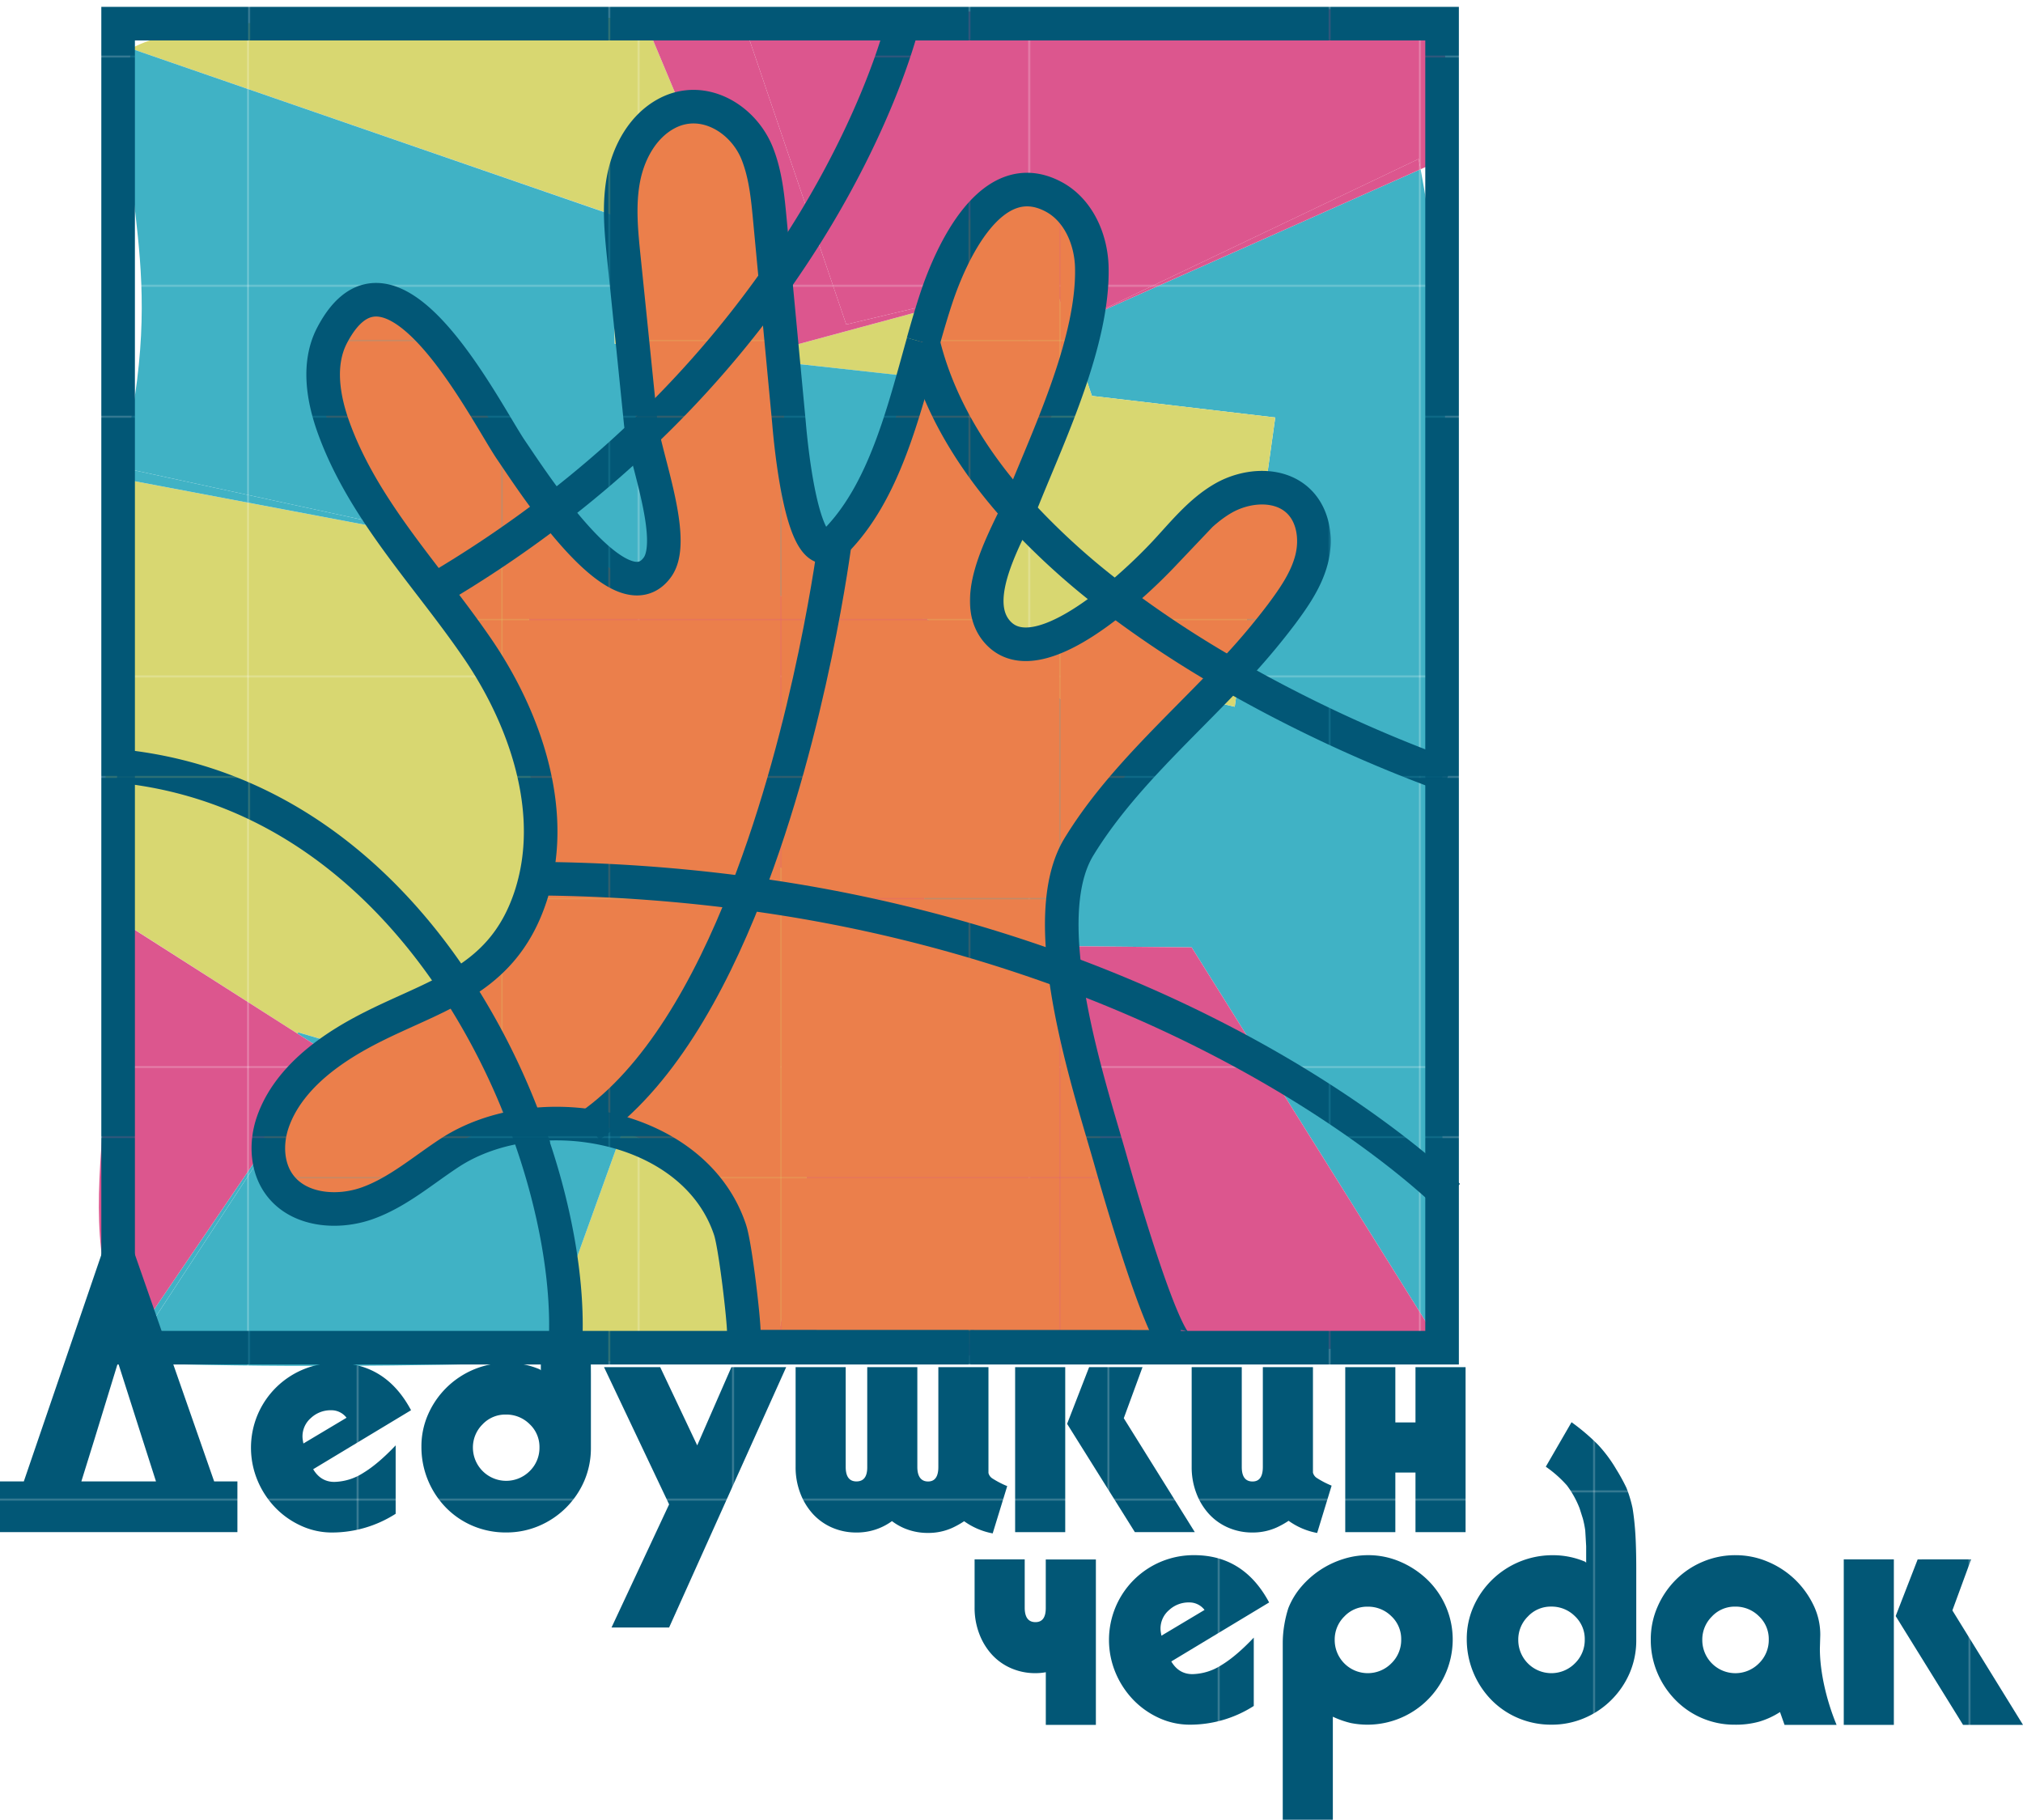 <?xml version="1.0" encoding="UTF-8"?> <svg xmlns="http://www.w3.org/2000/svg" xmlns:xlink="http://www.w3.org/1999/xlink" viewBox="0 0 957.1 860.88"><defs><style>.cls-1,.cls-11{fill:none;}.cls-2{fill:#40b2c5;}.cls-3{fill:#d8d771;}.cls-4{fill:#dc568e;}.cls-5{fill:#025776;}.cls-6{fill:#eb7f4b;}.cls-7{fill:url(#Новый_образец_узора_3);}.cls-8{fill:url(#Новый_образец_узора_1);}.cls-9{fill:url(#Новый_образец_узора_2);}.cls-10{fill:url(#Новый_образец_узора_5);}.cls-11{stroke-miterlimit:10;stroke-width:22.38px;stroke:url(#Новый_образец_узора_4);}.cls-12{fill:url(#Новый_образец_узора_4-17);}.cls-13{fill:url(#Новый_образец_узора_4-35);}</style><pattern id="Новый_образец_узора_3" data-name="Новый образец узора 3" width="239.72" height="239.72" patternTransform="translate(1596.13 135.58) scale(0.77)" patternUnits="userSpaceOnUse" viewBox="0 0 239.72 239.72"><rect class="cls-1" width="239.72" height="239.72"></rect><rect class="cls-4" width="239.72" height="239.72"></rect></pattern><pattern id="Новый_образец_узора_1" data-name="Новый образец узора 1" width="239.72" height="239.72" patternTransform="translate(1596.13 135.58) scale(0.77)" patternUnits="userSpaceOnUse" viewBox="0 0 239.72 239.72"><rect class="cls-1" width="239.72" height="239.72"></rect><rect class="cls-2" width="239.72" height="239.72"></rect></pattern><pattern id="Новый_образец_узора_2" data-name="Новый образец узора 2" width="239.72" height="239.72" patternTransform="translate(1596.13 135.58) scale(0.77)" patternUnits="userSpaceOnUse" viewBox="0 0 239.72 239.72"><rect class="cls-1" width="239.72" height="239.72"></rect><rect class="cls-3" width="239.72" height="239.72"></rect></pattern><pattern id="Новый_образец_узора_5" data-name="Новый образец узора 5" width="239.72" height="239.72" patternTransform="translate(1161.75 -102.61) scale(0.55)" patternUnits="userSpaceOnUse" viewBox="0 0 239.72 239.72"><rect class="cls-1" width="239.72" height="239.72"></rect><rect class="cls-6" width="239.72" height="239.72"></rect></pattern><pattern id="Новый_образец_узора_4" data-name="Новый образец узора 4" width="239.72" height="239.72" patternTransform="translate(459.01 -143.3) scale(0.71)" patternUnits="userSpaceOnUse" viewBox="0 0 239.72 239.72"><rect class="cls-1" width="239.72" height="239.72"></rect><rect class="cls-5" width="239.72" height="239.72"></rect></pattern><pattern id="Новый_образец_узора_4-17" data-name="Новый образец узора 4" width="239.72" height="239.72" patternTransform="translate(524.77 -355.8) scale(0.74)" patternUnits="userSpaceOnUse" viewBox="0 0 239.72 239.72"><rect class="cls-1" width="239.72" height="239.72"></rect><rect class="cls-5" width="239.72" height="239.72"></rect></pattern><pattern id="Новый_образец_узора_4-35" data-name="Новый образец узора 4" width="239.72" height="239.72" patternTransform="translate(576.95 -359.69) scale(0.74)" patternUnits="userSpaceOnUse" viewBox="0 0 239.72 239.72"><rect class="cls-1" width="239.72" height="239.72"></rect><rect class="cls-5" width="239.72" height="239.72"></rect></pattern></defs><title>Ресурс 2</title><g id="Слой_2" data-name="Слой 2"><g id="Слой_1-2" data-name="Слой 1"><path class="cls-7" d="M671.17,75.2l-165.7,79-8-23.73L400.36,153.5,351.22,8.93c100.6-4,331-10.44,331,2.26,0,18.9,11.09,49.56,0,64.35L672.1,80.06C671.79,78.45,671.49,76.83,671.17,75.2Z"></path><path class="cls-8" d="M682.25,328.66c.75,155.74,0,200.54,0,308.91L563.79,448.18,437,447l1.76-154,113.5,67.81L556.78,328l27.38,6.35L603.33,197.5l-86.74-10.21-11.12-33.11L672.1,80.06C690.1,176.52,681.82,238,682.25,328.66Z"></path><path class="cls-7" d="M563.79,448.18,682.25,637.57c-58.72,0-247.18,4.51-303.82,4.82l-12,.08L404.9,426.12l-149.83-65.5-6.91-98.08,190.57,30.4L437,447Z"></path><path class="cls-7" d="M672.1,80.06,505.47,154.18l165.7-79C671.49,76.83,671.79,78.45,672.1,80.06Z"></path><path class="cls-9" d="M505.47,154.18l11.12,33.11,86.74,10.21L584.16,334.32,556.78,328l-4.55,32.78-113.5-67.81.11-114-148-16.38-1.28-61L62,23C105.27-1.73,298.82,13,350.48,6.74l.74,2.19c-25.34,1-42.44,1.89-45.54,2.26L370,164.87,497.5,130.45Z"></path><path class="cls-7" d="M497.5,130.45,370,164.87,305.68,11.19c3.1-.37,20.2-1.25,45.54-2.26L400.36,153.5Z"></path><path class="cls-8" d="M438.84,178.94l-.11,114-190.57-30.4-191-41.44C80.94,123,53.27,93.94,62,23l227.48,78.62,1.28,61Z"></path><path class="cls-9" d="M404.9,426.12,366.46,642.47c-39,.35-75.15,1.33-111.48,2.21l40-111L141.11,488.39l-.38.59L55.88,434.81C45.63,400.12,51.34,355,51.34,317.08c0-32.87-3.22-65.79,4.54-96.25l1.26.27q-.6,2.51-1.26,5.07l192.28,36.37,6.91,98.08Z"></path><path class="cls-8" d="M295,533.68l-40,111c-60.83,1.44-122.28,2.57-199.15-.11l7.82-11.49c.62.74,1.27,1.47,1.95,2.18l89.76-136.94L140.73,489l.38-.59Z"></path><path class="cls-8" d="M248.16,262.54,55.88,226.17q.66-2.56,1.26-5.07Z"></path><path class="cls-8" d="M155.36,498.32,65.6,635.26c-.68-.71-1.33-1.44-1.95-2.18Z"></path><path class="cls-7" d="M155.36,498.32,63.65,633.08c-37.71-44.61,2.1-145-15-202.81Z"></path><path class="cls-10" d="M612.43,235.87c7,6.91,8.36,18,5.89,27.47S610.1,281.1,604.25,289c-28.9,38.94-70.78,69-95.95,110.18C487.05,434,513,511.36,523.12,547c2.09,7.36,25.07,88.74,33.31,88.74-2.08,0-206.68-.06-206.68-.06v-6.49c0-6.48-4-41.27-6.55-48.82C326.32,529.63,251.84,517,210.6,543.92c-12.75,8.33-24.51,18.65-38.85,23.83s-32.7,3.59-41.72-8.69c-6-8.16-6.54-19.42-3.38-29,4.52-13.78,15-24.81,26.54-33.16,37.24-27,80.23-25.77,95.94-75.22,12.52-39.38-3-83.59-25.41-116.3-23.44-34.24-53.54-64.88-67.82-103.83-5.23-14.29-8-30.8-1-44.29,28.08-53.76,72.57,36.5,84.79,54.36,10.23,15,51.77,79.73,69.22,55.21,9.42-13.23-6.42-53.1-8-68.33q-4-39-7.94-77.85c-1.29-12.6-2.56-25.42-.11-37.84s9.21-24.62,20.39-30.55c17.2-9.13,36.39,2.44,42.92,19.24,3.85,9.92,4.89,20.7,5.89,31.31l9,95.58c.18,1.87,5.6,72.72,21.75,56.55C421.17,226.51,428.39,177,441,139.27c6.76-20.3,25.84-63.49,55.48-47.59,11.68,6.27,17.71,20.16,18,33.42.74,34.29-19.41,77.18-32,108.31-6.29,15.52-27.58,48-12.41,64.43,19.33,20.86,65.31-23.37,78.24-37.07,8.87-9.41,17-20,28.17-26.43S603.25,226.76,612.43,235.87Z"></path><path class="cls-11" d="M436.73,161.94c-9.44,33.57-18.47,71.12-41.72,94.41-16.15,16.18-21.57-54.68-21.75-56.54l-6.33-67.23-2.67-28.36c-1-10.61-2-21.38-5.89-31.31-6.53-16.8-25.72-28.36-42.92-19.24-11.18,5.94-17.95,18.13-20.39,30.56s-1.18,25.24.11,37.83q4,38.91,7.94,77.85c.16,1.55.47,3.35.88,5.36,3.64,17.71,15.56,51.09,7.1,63-11.32,15.89-32.74-5.73-49.21-27-8.94-11.54-16.42-23-20-28.23-12.22-17.86-56.71-108.12-84.79-54.35-7,13.48-4.25,30,1,44.28,10.36,28.25,29,52.13,47.46,76.18,7,9.11,13.92,18.25,20.36,27.65,21,30.67,36,71.46,27.43,108.89q-.85,3.74-2,7.41c-7.17,22.56-20,34.58-35.4,43.53-18.34,10.68-40.29,17-60.54,31.7-11.5,8.35-22,19.38-26.54,33.15-3.16,9.62-2.61,20.89,3.38,29,9,12.28,27.39,13.86,41.72,8.69s26.1-15.49,38.85-23.83c10.44-6.81,23-11.09,36.2-12.86a108.38,108.38,0,0,1,30,.21c29.53,4.3,56.94,20.75,66.37,49.08,2.53,7.55,6.56,42.34,6.55,48.82v6.49l205.28.07h1.42"></path><path class="cls-11" d="M558.59,637.18c-8.24,0-31.22-81.39-33.31-88.74-5.94-20.88-17.31-56.1-21.42-88.69-2.91-23-2.19-44.73,6.6-59.14,18.67-30.57,46.53-55,71.48-81.45a322.47,322.47,0,0,0,24.47-28.73c5.85-7.88,11.59-16.15,14.07-25.64s1.07-20.56-5.89-27.47c-9.18-9.1-24.84-8-36-1.52s-19.3,17-28.17,26.42a252.72,252.72,0,0,1-22.76,21.18c-18.75,15.32-42.82,29.55-55.48,15.9-13.23-14.29,1.28-40.86,9.37-57.72,1.19-2.48,2.24-4.73,3-6.72,12.63-31.13,32.78-74,32-108.31-.28-13.26-6.31-27.15-18-33.42-29.64-15.9-48.71,27.29-55.48,47.59-2.25,6.76-4.33,13.89-6.39,21.22"></path><path class="cls-11" d="M685.11,565.7s-1-1-2.85-2.73c-13.33-12.4-73.34-64.48-178.4-103.22A707.94,707.94,0,0,0,353,422.61a788.16,788.16,0,0,0-99.73-6.93"></path><path class="cls-11" d="M395,256.35s-11,87.08-42,166.26c-17.64,45.11-41.77,87.66-74,110.1"></path><path class="cls-11" d="M685.11,367s-1-.33-2.85-1a663.83,663.83,0,0,1-100.32-46.82,507.54,507.54,0,0,1-54.32-35.76,336.62,336.62,0,0,1-46.11-41.82c-21.2-23.5-37.63-50.1-44.78-79.64h0"></path><path class="cls-11" d="M427,11.49s-12.93,54.4-60.06,121.09A494.37,494.37,0,0,1,304,205.27a515.48,515.48,0,0,1-42.11,36,549.34,549.34,0,0,1-56.36,37.88q-2.51,1.47-5,2.92"></path><polygon class="cls-11" points="682.26 562.97 682.26 637.57 557.19 637.57 267.4 637.57 55.88 637.57 55.88 362.34 55.88 11.19 426.99 11.19 682.26 11.19 682.26 365.98 682.26 562.97"></polygon><path class="cls-11" d="M266.74,644.64q.42-3.42.66-7.07c1.93-28.42-4.11-66.4-18.44-105.06a329.12,329.12,0,0,0-33.07-65.89c-35-53.35-88-97.31-160-104.28"></path><path class="cls-12" d="M55.83,570.57,11.27,700.83H0v24H112.32v-24h-11ZM53.17,700.83H38.49l6.26-20.15,11.08-36.11,11.52,36.11,6.45,20.15H53.17Z"></path><path class="cls-12" d="M159.06,644.79a40.14,40.14,0,0,0-37.22,24.59,40.33,40.33,0,0,0,0,31,41.6,41.6,0,0,0,8.31,12.74,39.69,39.69,0,0,0,12.18,8.64A34.82,34.82,0,0,0,157.06,725a55.86,55.86,0,0,0,30.13-8.86V683.78q-8.41,8.87-15.4,13.07a26.37,26.37,0,0,1-13.62,4.21q-6.42,0-10-6l46.3-27.91Q182.55,644.8,159.06,644.79Zm-15.51,38.1c-.15-.74-.26-1.36-.33-1.88a9.43,9.43,0,0,1-.11-1.44,11.47,11.47,0,0,1,4-8.75,13.62,13.62,0,0,1,9.53-3.66,9,9,0,0,1,7.31,3.55Z"></path><path class="cls-12" d="M278.82,630.53c-6.51,0-13,0-19.5.34-1.4.07-2.82.12-4.23.13.12.66.23,1.33.33,2q.22,3.32.45,7.53v7.75l-.45-.44a38.69,38.69,0,0,0-15.28-3.1,40.72,40.72,0,0,0-37.55,24.26,37.36,37.36,0,0,0-3.21,15.39A41,41,0,0,0,211,713.24a38.91,38.91,0,0,0,12.73,8.64,39.85,39.85,0,0,0,15.73,3.1,39.27,39.27,0,0,0,15.51-3.1,40.57,40.57,0,0,0,21.49-21.38,39.15,39.15,0,0,0,3.1-15.61V651q0-9.75-.44-16.61C279,633.05,278.93,631.78,278.82,630.53ZM250.55,696a15.74,15.74,0,0,1-26.81-11.07,15.33,15.33,0,0,1,4.54-11.08,14.79,14.79,0,0,1,11-4.65,15.57,15.57,0,0,1,11.3,4.54,14.76,14.76,0,0,1,4.65,11A15.39,15.39,0,0,1,250.55,696Z"></path><polygon class="cls-12" points="329.86 683.78 312.35 646.78 285.77 646.78 316.56 711.69 289.31 769.95 316.56 769.95 371.95 646.78 346.03 646.78 329.86 683.78"></polygon><path class="cls-12" d="M467.65,696.85V646.78H443.94V694c0,4.58-1.62,6.86-4.87,6.86S434,698.55,434,694V646.78h-23.7v47.41q0,6.64-5.1,6.64c-3.39,0-5.09-2.28-5.09-6.86V646.78h-23.7V694a34.17,34.17,0,0,0,2.21,12.4,30.58,30.58,0,0,0,6,9.86,26.77,26.77,0,0,0,9.08,6.43A28.47,28.47,0,0,0,405.17,725,28.13,28.13,0,0,0,422,719.61a27.36,27.36,0,0,0,5.56,3.27,28.4,28.4,0,0,0,11.52,2.32,27.42,27.42,0,0,0,11.52-2.43,40.82,40.82,0,0,0,5.54-3.11,33.68,33.68,0,0,0,13.51,5.76l6.87-22.37a43,43,0,0,1-6.87-3.54A4.27,4.27,0,0,1,467.65,696.85Z"></path><rect class="cls-12" x="480.27" y="646.78" width="23.7" height="78.05"></rect><polygon class="cls-12" points="540.53 646.78 515.27 646.78 504.86 673.59 536.92 724.83 565.28 724.83 531.67 670.93 540.53 646.78"></polygon><path class="cls-12" d="M621.17,696.63V646.78H597.46V694c0,4.58-1.63,6.86-4.87,6.86-3.4,0-5.1-2.28-5.1-6.86V646.78h-23.7V694a34.38,34.38,0,0,0,2.21,12.4,30.43,30.43,0,0,0,6,9.86,26.67,26.67,0,0,0,9.08,6.43A28.4,28.4,0,0,0,592.59,725a27.42,27.42,0,0,0,11.52-2.43,40.82,40.82,0,0,0,5.54-3.11,33.62,33.62,0,0,0,13.51,5.76L630,702.83a42.19,42.19,0,0,1-6.87-3.55A4.22,4.22,0,0,1,621.17,696.63Z"></path><polygon class="cls-12" points="669.68 646.78 669.68 672.92 660.15 672.92 660.15 646.78 636.45 646.78 636.45 724.83 660.15 724.83 660.15 696.63 669.68 696.63 669.68 724.83 693.38 724.83 693.38 646.78 669.68 646.78"></polygon><path class="cls-13" d="M494.78,791.1a26.73,26.73,0,0,1-4.87.44,28.47,28.47,0,0,1-11.52-2.32,26.63,26.63,0,0,1-9.08-6.43,30.47,30.47,0,0,1-6-9.85,34.22,34.22,0,0,1-2.22-12.41V737.71h23.71v22.82c0,4.58,1.69,6.87,5.09,6.87q4.88,0,4.87-6.65v-23h23.71V816H494.78Z"></path><path class="cls-13" d="M554.15,786q3.54,6,10,6a26.31,26.31,0,0,0,13.63-4.21q7-4.21,15.39-13.07v32.34A55.85,55.85,0,0,1,563,815.91a34.87,34.87,0,0,1-14.74-3.21,39.69,39.69,0,0,1-12.18-8.64,41.78,41.78,0,0,1-8.31-12.74,40.33,40.33,0,0,1,0-31A40,40,0,0,1,565,735.72q23.47,0,35.44,22.37Zm15.73-24.37a9,9,0,0,0-7.31-3.55,13.6,13.6,0,0,0-9.52,3.66,11.46,11.46,0,0,0-4,8.75,9.43,9.43,0,0,0,.11,1.44c.07.52.18,1.14.33,1.88Z"></path><path class="cls-13" d="M606.88,860.88V777.37a51.9,51.9,0,0,1,.77-8.86,54.54,54.54,0,0,1,1.89-7.76,35.81,35.81,0,0,1,6.09-10.08,43.05,43.05,0,0,1,19.72-13.07,38.71,38.71,0,0,1,11.85-1.88,38.12,38.12,0,0,1,15.5,3.21,42.59,42.59,0,0,1,12.85,8.64,39.4,39.4,0,0,1,11.74,28.25,40.33,40.33,0,0,1-48.18,39.32,43.32,43.32,0,0,1-8.53-3v48.73ZM636,764.74a15.29,15.29,0,0,0-4.54,11.08,15.66,15.66,0,0,0,26.8,11.07,15.36,15.36,0,0,0,4.66-11.3,14.74,14.74,0,0,0-4.66-11A15.54,15.54,0,0,0,647,760.09,14.77,14.77,0,0,0,636,764.74Z"></path><path class="cls-13" d="M774.13,775.82a39,39,0,0,1-3.1,15.61,40.59,40.59,0,0,1-8.64,12.74,40,40,0,0,1-12.85,8.64,39.22,39.22,0,0,1-15.5,3.1,39.77,39.77,0,0,1-15.73-3.1,38.8,38.8,0,0,1-12.74-8.64,41,41,0,0,1-11.63-28.8A37.36,37.36,0,0,1,697.15,760a40.83,40.83,0,0,1,37.55-24.26,38.74,38.74,0,0,1,15.29,3.1l.44.44v-7.75c-.15-2.8-.3-5.32-.44-7.53a47.47,47.47,0,0,0-1.11-5.54l-1.55-4.88a45.18,45.18,0,0,0-6-10.85,55.4,55.4,0,0,0-10-8.86l12.18-21.05A99.24,99.24,0,0,1,756,683.44,65.33,65.33,0,0,1,764.61,695a90.22,90.22,0,0,1,4.87,8.86,60.19,60.19,0,0,1,2.88,9.52q.89,5.32,1.33,12,.43,6.87.44,16.61Zm-51.28-11.08a15.29,15.29,0,0,0-4.54,11.08,15.66,15.66,0,0,0,26.8,11.07,15.35,15.35,0,0,0,4.65-11.3,14.73,14.73,0,0,0-4.65-11,15.55,15.55,0,0,0-11.3-4.54A14.75,14.75,0,0,0,722.85,764.74Z"></path><path class="cls-13" d="M844.28,816l-2.14-6.06a37.87,37.87,0,0,1-9.86,4.54,41.13,41.13,0,0,1-11.41,1.44,38.91,38.91,0,0,1-28.24-11.74,41,41,0,0,1-8.53-12.85,39.77,39.77,0,0,1-3.1-15.73,38.12,38.12,0,0,1,3.21-15.5,41.24,41.24,0,0,1,8.64-12.74,39.87,39.87,0,0,1,12.74-8.53,39.23,39.23,0,0,1,15.51-3.1,38.69,38.69,0,0,1,15.28,3.1,41.78,41.78,0,0,1,12.74,8.31,42.25,42.25,0,0,1,8.75,12,31.92,31.92,0,0,1,3.32,14.29L861,780c0,11.08,3.17,24.6,7.9,36Zm-34.37-51.25a15.29,15.29,0,0,0-4.54,11.08,15.66,15.66,0,0,0,26.8,11.07,15.39,15.39,0,0,0,4.65-11.3,14.76,14.76,0,0,0-4.65-11,15.55,15.55,0,0,0-11.3-4.54A14.75,14.75,0,0,0,809.91,764.74Z"></path><path class="cls-13" d="M896,737.71V816h-23.7V737.71Zm36.55,0-8.86,24.15L957.1,816H928.74l-31.88-51.47,10.41-26.81Z"></path></g></g></svg> 